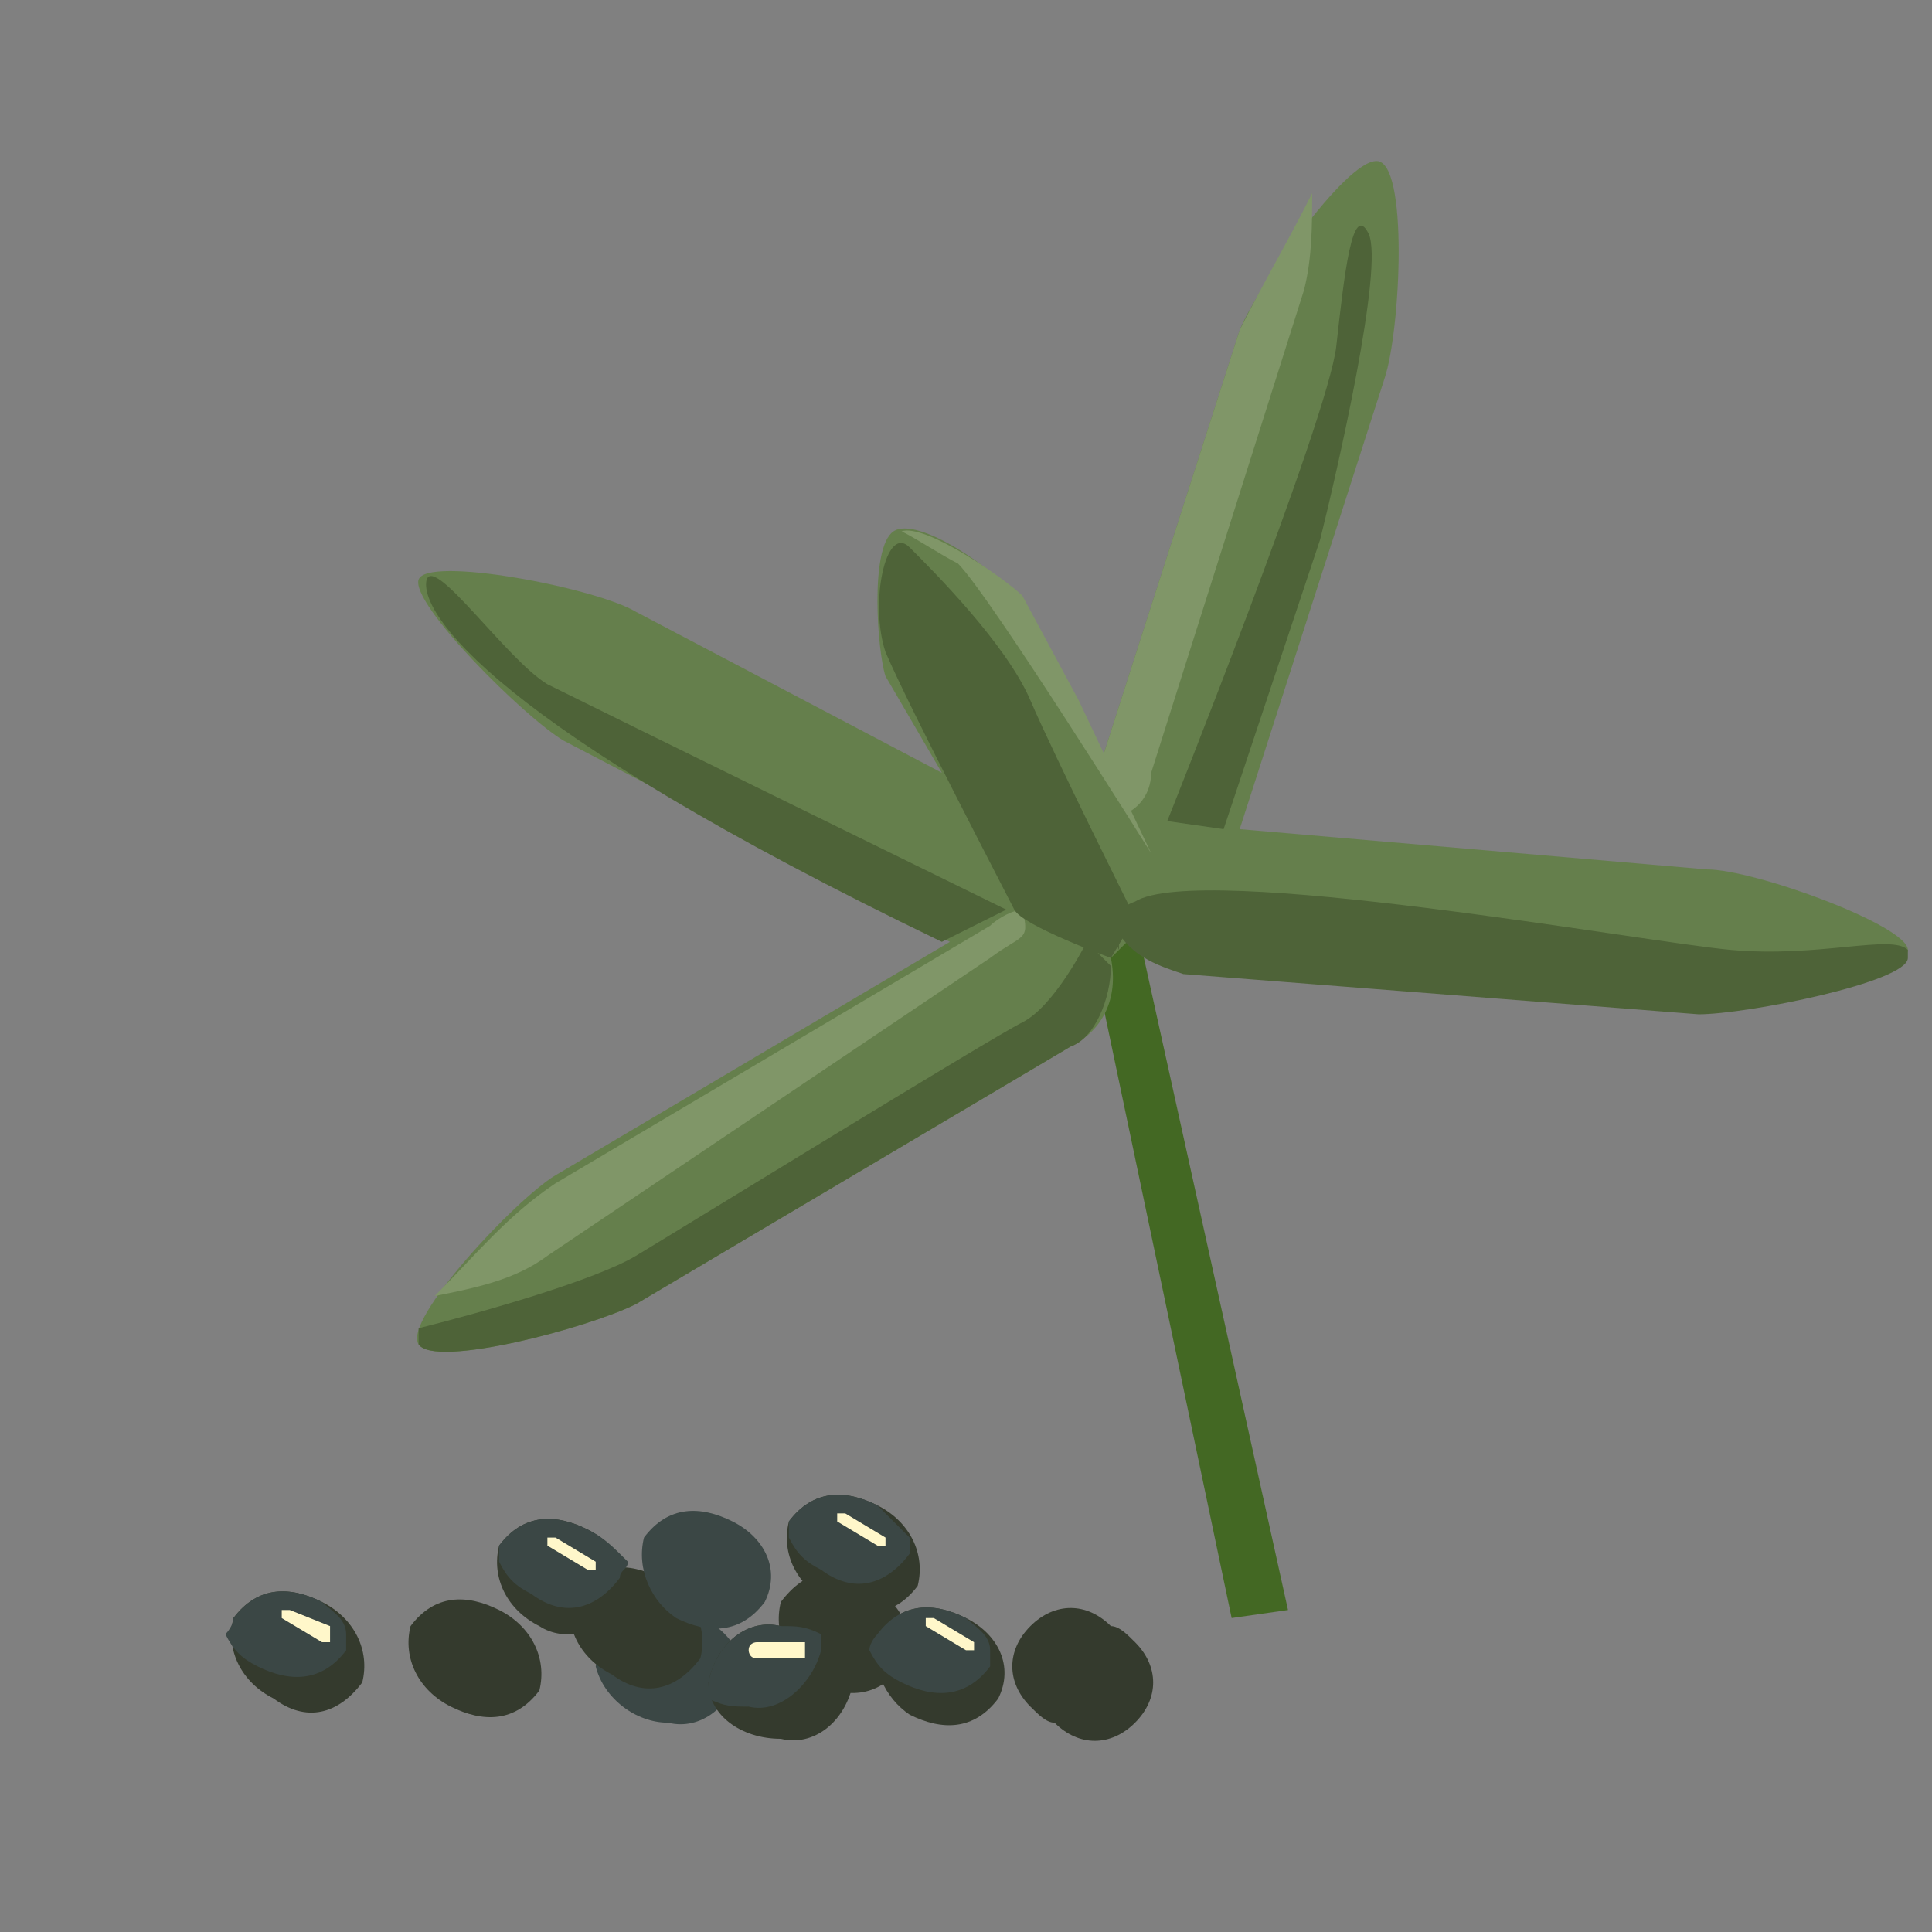 <?xml version="1.0" encoding="utf-8"?>
<!-- Generator: Adobe Illustrator 22.0.1, SVG Export Plug-In . SVG Version: 6.00 Build 0)  -->
<svg version="1.1" id="_x32_fc25238-5e80-4d08-b11d-3b68d1d3e3c9"
	 xmlns="http://www.w3.org/2000/svg" xmlns:xlink="http://www.w3.org/1999/xlink" x="0px" y="0px" width="24px" height="24px"
	 viewBox="0 0 24 24" style="enable-background:new 0 0 24 24;" xml:space="preserve">
<rect x="0" y="0" width="24" height="24" fill="#808080" stroke="none"/>
<style type="text/css">
	.st0{fill:#436823;}
	.st1{fill:#657F4C;}
	.st2{fill:#3B4745;}
	.st3{fill:#343A2D;}
	.st4{fill:#809668;}
	.st5{fill:#FFF7CA;}
	.st6{fill:#4E6338;}
</style>
<title>crop_black_gram</title>
<polygon class="st0" points="14.1,11.4 13.6,12 15.3,20.1 16,20 "/>
<path class="st1" d="M21.2,10.8l-5.8-0.5l1.8-5.6C17.4,4.1,17.5,2,17.1,2s-1.5,1.6-1.7,2.1l-1.7,5.3l-1.1-2c-0.2-0.3-1.2-1-1.5-0.8
	S10.9,8.1,11,8.4l0.7,1.2l-3.8-2C7.4,7.3,5.3,6.9,5.2,7.2s1.3,1.7,1.8,2l4.8,2.5l-4.9,2.9c-0.5,0.3-1.9,1.8-1.7,2.1s2.1-0.2,2.7-0.5
	l5.4-3.2c0.4-0.2,0.6-0.6,0.5-1.1c0.1-0.1,0.1-0.1,0.2-0.2c0-0.1,0-0.1,0.1-0.2c0.2,0.3,0.5,0.4,0.8,0.5l6.2,0.5
	c0.6,0,2.6-0.4,2.6-0.7S21.8,10.8,21.2,10.8z"/>
<path class="st2" d="M8.3,20c-0.4,0-0.8,0.2-0.9,0.7c0.1,0.4,0.5,0.7,0.9,0.7c0.4,0.1,0.8-0.2,0.9-0.7C9.2,20.4,8.8,20,8.3,20z"/>
<path class="st3" d="M6.2,20c-0.4-0.2-0.8-0.2-1.1,0.2c-0.1,0.4,0.1,0.8,0.5,1c0.4,0.2,0.8,0.2,1.1-0.2C6.8,20.6,6.6,20.2,6.2,20z"
	/>
<path class="st3" d="M13.8,20.2c-0.3-0.3-0.7-0.3-1,0c-0.3,0.3-0.3,0.7,0,1c0.1,0.1,0.2,0.2,0.3,0.2c0.3,0.3,0.7,0.3,1,0
	c0.3-0.3,0.3-0.7,0-1C14,20.3,13.9,20.2,13.8,20.2z"/>
<path class="st3" d="M10.8,19.7c-0.4-0.3-0.8-0.2-1.1,0.2c-0.1,0.4,0.1,0.8,0.4,1c0.4,0.2,0.8,0.2,1.1-0.2
	C11.4,20.3,11.2,19.9,10.8,19.7z"/>
<path class="st3" d="M8.2,19.6c-0.4-0.2-0.8-0.2-1.1,0.2c-0.1,0.4,0.1,0.8,0.5,1c0.4,0.3,0.8,0.2,1.1-0.2
	C8.8,20.2,8.6,19.8,8.2,19.6z"/>
<path class="st2" d="M9.1,18.9c-0.4-0.2-0.8-0.2-1.1,0.2c-0.1,0.4,0.1,0.8,0.4,1c0.4,0.2,0.8,0.2,1.1-0.2
	C9.7,19.5,9.5,19.1,9.1,18.9z"/>
<path class="st3" d="M9.7,20.2c-0.4-0.1-0.8,0.2-0.9,0.7c0,0.4,0.4,0.7,0.9,0.7c0.4,0.1,0.8-0.2,0.9-0.7
	C10.5,20.4,10.1,20.1,9.7,20.2z"/>
<path class="st2" d="M10.2,20.3c-0.2-0.1-0.3-0.1-0.5-0.1c-0.4-0.1-0.8,0.2-0.9,0.7c0,0.1,0,0.1,0,0.2c0.2,0.1,0.3,0.1,0.5,0.1
	c0.4,0.1,0.8-0.3,0.9-0.7C10.2,20.4,10.2,20.4,10.2,20.3z"/>
<path class="st4" d="M12.3,11.5l-5.4,3.2c-0.6,0.4-1,0.9-1.5,1.4c0.5-0.1,1-0.2,1.4-0.5l5.5-3.7c0.4-0.3,0.5-0.2,0.4-0.6
	C12.6,11.3,12.4,11.4,12.3,11.5z"/>
<path class="st4" d="M11.2,6.6c0.2,0.1,0.5,0.3,0.7,0.4c0.4,0.4,2.4,3.6,2.4,3.6l-0.9-1.9l-0.7-1.3C12.5,7.2,11.5,6.5,11.2,6.6z"/>
<path class="st5" d="M10,20.4H9.4c0,0-0.1,0-0.1,0.1c0,0,0,0.1,0.1,0.1c0,0,0,0,0,0H10C10,20.6,10,20.5,10,20.4
	C10,20.5,10,20.4,10,20.4z"/>
<path class="st3" d="M12,20.1c-0.4-0.2-0.8-0.2-1.1,0.2c-0.1,0.4,0.1,0.8,0.4,1c0.4,0.2,0.8,0.2,1.1-0.2
	C12.6,20.7,12.4,20.3,12,20.1z"/>
<path class="st2" d="M12,20.1c-0.4-0.2-0.8-0.2-1.1,0.2c0,0-0.1,0.1-0.1,0.2c0.1,0.2,0.2,0.3,0.4,0.4c0.4,0.2,0.8,0.2,1.1-0.2
	c0-0.1,0-0.1,0-0.2C12.3,20.3,12.1,20.2,12,20.1z"/>
<path class="st5" d="M12.1,20.4l-0.5-0.3c0,0-0.1,0-0.1,0c0,0,0,0.1,0,0.1l0.5,0.3c0,0,0.1,0,0.1,0c0,0,0,0,0,0
	C12.1,20.5,12.1,20.5,12.1,20.4z"/>
<path class="st3" d="M4,19.9c-0.4-0.2-0.8-0.2-1.1,0.2c-0.1,0.4,0.1,0.8,0.5,1c0.4,0.3,0.8,0.2,1.1-0.2C4.6,20.5,4.4,20.1,4,19.9z"
	/>
<path class="st2" d="M4,19.9c-0.4-0.2-0.8-0.2-1.1,0.2c0,0,0,0.1-0.1,0.2c0.1,0.2,0.2,0.3,0.4,0.4c0.4,0.2,0.8,0.2,1.1-0.2
	c0-0.1,0-0.1,0-0.2C4.3,20.1,4.1,20,4,19.9z"/>
<path class="st5" d="M4.1,20.2L3.6,20c0,0-0.1,0-0.1,0c0,0,0,0.1,0,0.1L4,20.4c0,0,0.1,0,0.1,0C4.1,20.4,4.1,20.3,4.1,20.2
	C4.1,20.2,4.1,20.2,4.1,20.2z"/>
<path class="st3" d="M10.9,18.7c-0.4-0.2-0.8-0.2-1.1,0.2c-0.1,0.4,0.1,0.8,0.5,1c0.4,0.2,0.8,0.2,1.1-0.2
	C11.5,19.3,11.3,18.9,10.9,18.7z"/>
<path class="st2" d="M10.9,18.7c-0.4-0.2-0.8-0.2-1.1,0.2c0,0.1,0,0.1,0,0.2c0.1,0.2,0.2,0.3,0.4,0.4c0.4,0.3,0.8,0.2,1.1-0.2
	c0-0.1,0-0.1,0-0.2C11.2,19,11,18.8,10.9,18.7z"/>
<path class="st5" d="M11,19.1l-0.5-0.3c0,0-0.1,0-0.1,0c0,0,0,0.1,0,0.1c0,0,0,0,0,0l0.5,0.3c0,0,0.1,0,0.1,0c0,0,0,0,0,0
	C11,19.1,11,19.1,11,19.1z"/>
<path class="st3" d="M7.3,19c-0.4-0.2-0.8-0.2-1.1,0.2c-0.1,0.4,0.1,0.8,0.5,1C7,20.4,7.5,20.3,7.7,20C7.9,19.6,7.7,19.2,7.3,19z"/>
<path class="st2" d="M7.3,19c-0.4-0.2-0.8-0.2-1.1,0.2c0,0.1,0,0.1,0,0.2c0.1,0.2,0.2,0.3,0.4,0.4c0.4,0.3,0.8,0.2,1.1-0.2
	c0-0.1,0.1-0.1,0.1-0.2C7.6,19.2,7.5,19.1,7.3,19z"/>
<path class="st5" d="M7.4,19.4l-0.5-0.3c0,0-0.1,0-0.1,0c0,0,0,0,0,0c0,0,0,0.1,0,0.1l0.5,0.3c0,0,0.1,0,0.1,0
	C7.4,19.4,7.4,19.4,7.4,19.4C7.4,19.4,7.4,19.4,7.4,19.4z"/>
<path class="st4" d="M15.4,4.1l-1.7,5.3l0.3,0.7c0.2-0.1,0.3-0.3,0.3-0.5l1.9-6c0.1-0.4,0.1-0.8,0.1-1.2C16,3,15.7,3.5,15.4,4.1z"/>
<path class="st6" d="M13.8,12C13.8,12,13.8,12,13.8,12c-0.2-0.2-0.3-0.3-0.3-0.3s-0.4,0.8-0.8,1s-4.3,2.6-4.8,2.9s-1.9,0.7-2.7,0.9
	c0,0,0,0,0,0c0,0.1,0,0.2,0,0.2c0.2,0.3,2.1-0.2,2.7-0.5l5.4-3.2C13.6,12.9,13.8,12.4,13.8,12z"/>
<path class="st6" d="M21.1,12.6c0.6,0,2.6-0.4,2.6-0.7c0,0,0,0,0-0.1c0,0,0,0,0,0c-0.2-0.2-1.1,0.1-2.2,0s-6.6-1.1-7.4-0.6
	c-0.3,0.1-0.3,0.4-0.2,0.6c0,0,0,0,0,0c0-0.1,0-0.1,0-0.2c0.2,0.3,0.5,0.4,0.8,0.5L21.1,12.6z"/>
<path class="st6" d="M15.2,10.3l-0.7-0.1c0,0,2-5,2.1-5.9s0.2-1.8,0.4-1.4s-0.4,3-0.6,3.8L15.2,10.3z"/>
<path class="st6" d="M11.7,11.7l0.8-0.4c0,0-5.1-2.5-5.7-2.8C6.3,8.2,5.4,6.9,5.3,7.2C5.2,7.6,6.1,9,11.7,11.7z"/>
<path class="st6" d="M11,8.1c-0.2-0.6,0-1.6,0.3-1.3s1.2,1.2,1.5,1.9s1.3,2.7,1.3,2.7s-0.3,0.5-0.3,0.5s-1.1-0.4-1.2-0.6
	S11.3,8.8,11,8.1z"/>
</svg>
